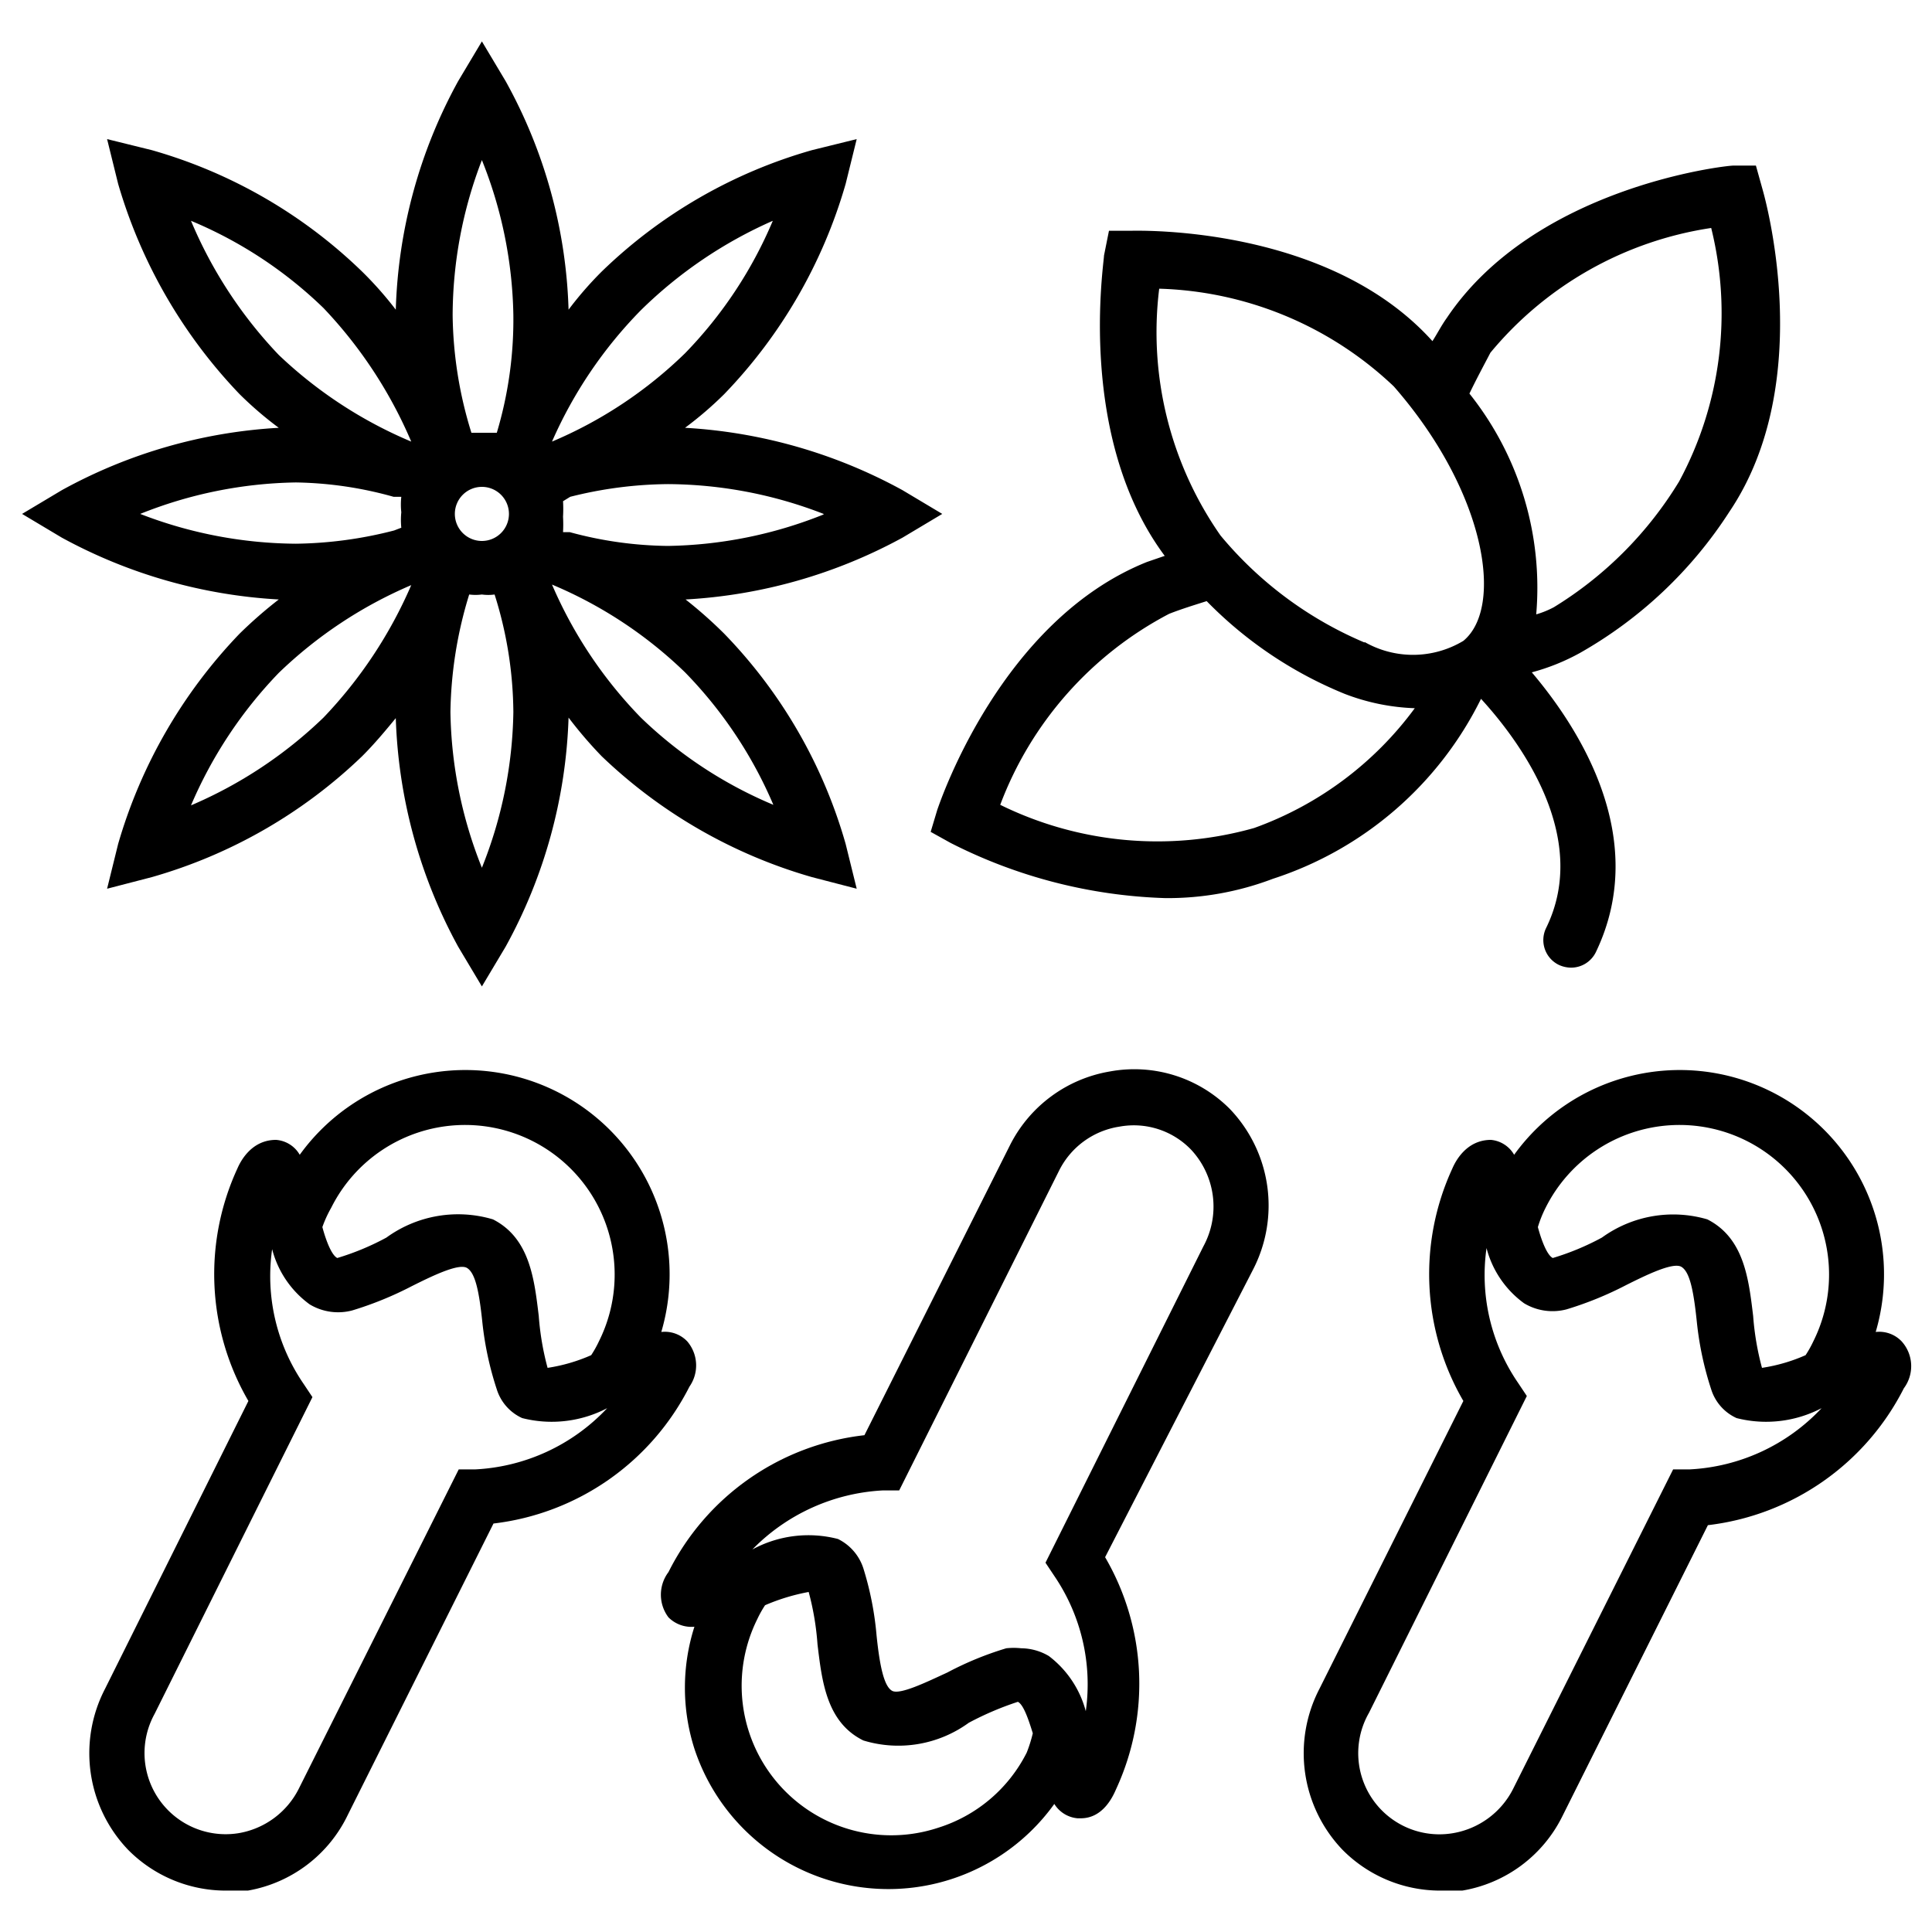 <svg id="Layer_1" data-name="Layer 1" xmlns="http://www.w3.org/2000/svg" viewBox="0 0 35 35"><path d="M12.45,24.3a.56.56,0,0,0-.47-.17,3.7,3.7,0,0,0-6.55-3.21A.54.54,0,0,0,5,20.65c-.44,0-.64.38-.7.52a4.57,4.57,0,0,0,.2,4.21L1.9,30.6a2.53,2.53,0,0,0,.42,2.91,2.49,2.49,0,0,0,1.76.74l.41,0A2.48,2.48,0,0,0,6.3,32.88L8.94,27.6a4.58,4.58,0,0,0,3.55-2.48A.67.67,0,0,0,12.45,24.3ZM8.6,26.62l-.29,0-2.9,5.79a1.5,1.5,0,0,1-1.09.8A1.47,1.47,0,0,1,2.8,31.05l2.86-5.74-.16-.24a3.45,3.45,0,0,1-.57-2.44,1.79,1.79,0,0,0,.68,1,1,1,0,0,0,.77.11,6.28,6.28,0,0,0,1.08-.44c.36-.18.85-.42,1-.33s.22.42.28,1A5.83,5.83,0,0,0,9,25.17a.85.85,0,0,0,.46.52A2.17,2.17,0,0,0,11,25.51,3.52,3.52,0,0,1,8.6,26.62Zm2.25-2.32a2,2,0,0,1-.14.25,3.09,3.09,0,0,1-.79.23h0a5,5,0,0,1-.16-.94c-.08-.66-.16-1.41-.83-1.75A2.21,2.21,0,0,0,7,22.42a4.68,4.68,0,0,1-.89.37c-.1-.05-.2-.3-.27-.56A2.13,2.13,0,0,1,6,21.88a2.71,2.71,0,1,1,4.85,2.42Z"/><path d="M34.45,24.3a.56.56,0,0,0-.47-.17,3.7,3.7,0,0,0-6.55-3.21.54.54,0,0,0-.42-.27c-.44,0-.64.38-.7.52a4.57,4.57,0,0,0,.2,4.21L23.9,30.6a2.53,2.53,0,0,0,.42,2.91,2.49,2.49,0,0,0,1.76.74l.41,0a2.48,2.48,0,0,0,1.81-1.34l2.64-5.28a4.58,4.58,0,0,0,3.55-2.48A.67.67,0,0,0,34.45,24.3ZM30.6,26.62l-.29,0-2.9,5.79a1.5,1.5,0,0,1-1.09.8,1.47,1.47,0,0,1-1.52-2.18l2.86-5.74-.16-.24a3.45,3.45,0,0,1-.57-2.44,1.79,1.79,0,0,0,.68,1,1,1,0,0,0,.77.11,6.28,6.28,0,0,0,1.08-.44c.36-.18.85-.42,1-.33s.22.42.28,1A5.83,5.83,0,0,0,31,25.17a.85.85,0,0,0,.46.52A2.17,2.17,0,0,0,33,25.51,3.52,3.52,0,0,1,30.6,26.62Zm2.25-2.32a2,2,0,0,1-.14.25,3.09,3.09,0,0,1-.79.23h0a5,5,0,0,1-.16-.94c-.08-.66-.16-1.41-.83-1.75a2.2,2.2,0,0,0-1.91.33,4.68,4.68,0,0,1-.89.37c-.1-.05-.2-.3-.27-.56a2.13,2.13,0,0,1,.14-.35,2.71,2.71,0,1,1,4.85,2.42Z"/><path d="M20.11,19.41a2.49,2.49,0,0,0-1.81,1.33L15.66,26a4.54,4.54,0,0,0-3.55,2.48.68.68,0,0,0,0,.82.59.59,0,0,0,.47.17,3.63,3.63,0,0,0,0,2.21,3.7,3.7,0,0,0,6.52,1,.55.55,0,0,0,.42.26h.06c.4,0,.58-.39.64-.53a4.55,4.55,0,0,0-.2-4.2L22.7,23a2.53,2.53,0,0,0-.42-2.91A2.44,2.44,0,0,0,20.11,19.41ZM18.6,31.75A2.7,2.7,0,0,1,17,33.11a2.71,2.71,0,0,1-3.28-3.78,2,2,0,0,1,.14-.25,3.69,3.69,0,0,1,.79-.24,5,5,0,0,1,.16.95c.08.66.16,1.41.83,1.74a2.17,2.17,0,0,0,1.91-.32,5.53,5.53,0,0,1,.89-.38c.1.05.19.31.27.57A2.55,2.55,0,0,1,18.6,31.75Zm3.2-9.17-2.86,5.73.16.24A3.49,3.49,0,0,1,19.67,31,1.85,1.85,0,0,0,19,30a1,1,0,0,0-.5-.14,1.26,1.26,0,0,0-.27,0,5.87,5.87,0,0,0-1.07.44c-.37.17-.86.41-1,.33s-.22-.42-.28-1a5.71,5.71,0,0,0-.24-1.22.9.9,0,0,0-.46-.53,2.13,2.13,0,0,0-1.55.19A3.57,3.57,0,0,1,16,27h.29l2.9-5.8a1.47,1.47,0,0,1,1.09-.79,1.44,1.44,0,0,1,1.3.42A1.51,1.51,0,0,1,21.8,22.58Z"/><path d="M26.83,12.66c.66.72,2,2.48,1.18,4.15a.5.5,0,0,0,.23.67.54.54,0,0,0,.22.05.5.5,0,0,0,.45-.28c1-2.08-.33-4.09-1.16-5.07a3.86,3.86,0,0,0,.87-.35,7.78,7.78,0,0,0,2.71-2.56c1.59-2.36.64-5.7.6-5.84L31.81,3l-.41,0c-.15,0-3.6.39-5.19,2.76-.1.14-.17.28-.26.42-1.88-2.09-5.29-2-5.44-2h-.42L20,4.63c0,.14-.5,3.29,1.1,5.44l-.32.11c-2.65,1.06-3.75,4.35-3.8,4.49l-.12.4.36.2a9.18,9.18,0,0,0,3.89,1,5.36,5.36,0,0,0,1.95-.35A6.41,6.41,0,0,0,26.83,12.66ZM27,6.39a6.43,6.43,0,0,1,4-2.26,6.42,6.42,0,0,1-.58,4.59A6.83,6.83,0,0,1,28.15,11a1.66,1.66,0,0,1-.32.13,5.64,5.64,0,0,0-1.21-4C26.75,6.86,26.88,6.62,27,6.39ZM22.72,15a6.45,6.45,0,0,1-4.6-.42,6.48,6.48,0,0,1,3.06-3.46c.23-.09.46-.16.68-.23a7.39,7.39,0,0,0,2.5,1.68,3.89,3.89,0,0,0,1.27.26A6.22,6.22,0,0,1,22.72,15Zm2-3.36A6.86,6.86,0,0,1,22.11,9.7,6.43,6.43,0,0,1,21,5.23,6.44,6.44,0,0,1,25.25,7c1.67,1.91,2,4,1.26,4.61A1.77,1.77,0,0,1,24.72,11.63Z"/><path d="M4.34,11.48a9.18,9.18,0,0,0-2.2,3.81l-.2.81.81-.21A9.09,9.09,0,0,0,6.56,13.7c.23-.23.42-.46.61-.69A9.24,9.24,0,0,0,8.3,17.15l.43.72.43-.72A9.2,9.2,0,0,0,10.3,13a7.69,7.69,0,0,0,.6.7,9.15,9.15,0,0,0,3.81,2.19l.81.21-.2-.81a9,9,0,0,0-2.2-3.81,8,8,0,0,0-.7-.62,9.27,9.27,0,0,0,3.93-1.12l.72-.43-.72-.43a9.28,9.28,0,0,0-3.94-1.13,6.58,6.58,0,0,0,.71-.61,9.11,9.11,0,0,0,2.2-3.81l.2-.81-.81.2a9,9,0,0,0-3.81,2.2,6.44,6.44,0,0,0-.6.69A9.08,9.08,0,0,0,9.16,1.47L8.73.75l-.43.72A9.14,9.14,0,0,0,7.17,5.61a6.55,6.55,0,0,0-.61-.69,9,9,0,0,0-3.81-2.2l-.81-.2.2.81a9.24,9.24,0,0,0,2.2,3.81,6.58,6.58,0,0,0,.71.61A9.21,9.21,0,0,0,1.12,8.88L.4,9.31l.72.43a9.27,9.27,0,0,0,3.93,1.12A8.07,8.07,0,0,0,4.34,11.48ZM5.86,13a7.94,7.94,0,0,1-2.4,1.59,7.94,7.94,0,0,1,1.59-2.4,7.94,7.94,0,0,1,2.4-1.59A8.13,8.13,0,0,1,5.86,13Zm9.06-3.68a7.88,7.88,0,0,1-2.82.57,7,7,0,0,1-1.78-.25l-.12,0a2.64,2.64,0,0,0,0-.28,2.46,2.46,0,0,0,0-.28L10.33,9a7.44,7.44,0,0,1,1.77-.23A7.88,7.88,0,0,1,14.92,9.31ZM11.61,5.62A8,8,0,0,1,14,4a7.76,7.76,0,0,1-1.59,2.4A7.79,7.79,0,0,1,10,8,7.94,7.94,0,0,1,11.61,5.62Zm.8,6.56a7.81,7.81,0,0,1,1.6,2.4A7.76,7.76,0,0,1,11.61,13,7.94,7.94,0,0,1,10,10.59,7.79,7.79,0,0,1,12.41,12.18ZM8.73,2.9A7.87,7.87,0,0,1,9.3,5.71,7.15,7.15,0,0,1,9,7.84l-.23,0-.23,0a7.42,7.42,0,0,1-.34-2.13A7.87,7.87,0,0,1,8.73,2.9Zm.49,6.41a.49.49,0,1,1-.49-.49A.49.49,0,0,1,9.22,9.31ZM8.5,10.77a.91.91,0,0,0,.23,0,.85.85,0,0,0,.23,0A7.2,7.2,0,0,1,9.3,12.9a7.88,7.88,0,0,1-.57,2.82,7.88,7.88,0,0,1-.57-2.82A7.54,7.54,0,0,1,8.5,10.77ZM5.05,6.43A8,8,0,0,1,3.46,4a7.7,7.7,0,0,1,2.4,1.58A8.13,8.13,0,0,1,7.45,8,7.94,7.94,0,0,1,5.05,6.43ZM2.54,9.31a7.88,7.88,0,0,1,2.82-.57A6.88,6.88,0,0,1,7.13,9l.14,0a1.27,1.27,0,0,0,0,.28,1.41,1.41,0,0,0,0,.28l-.13.05a7.44,7.44,0,0,1-1.78.24A7.93,7.93,0,0,1,2.54,9.31Z"/></svg>